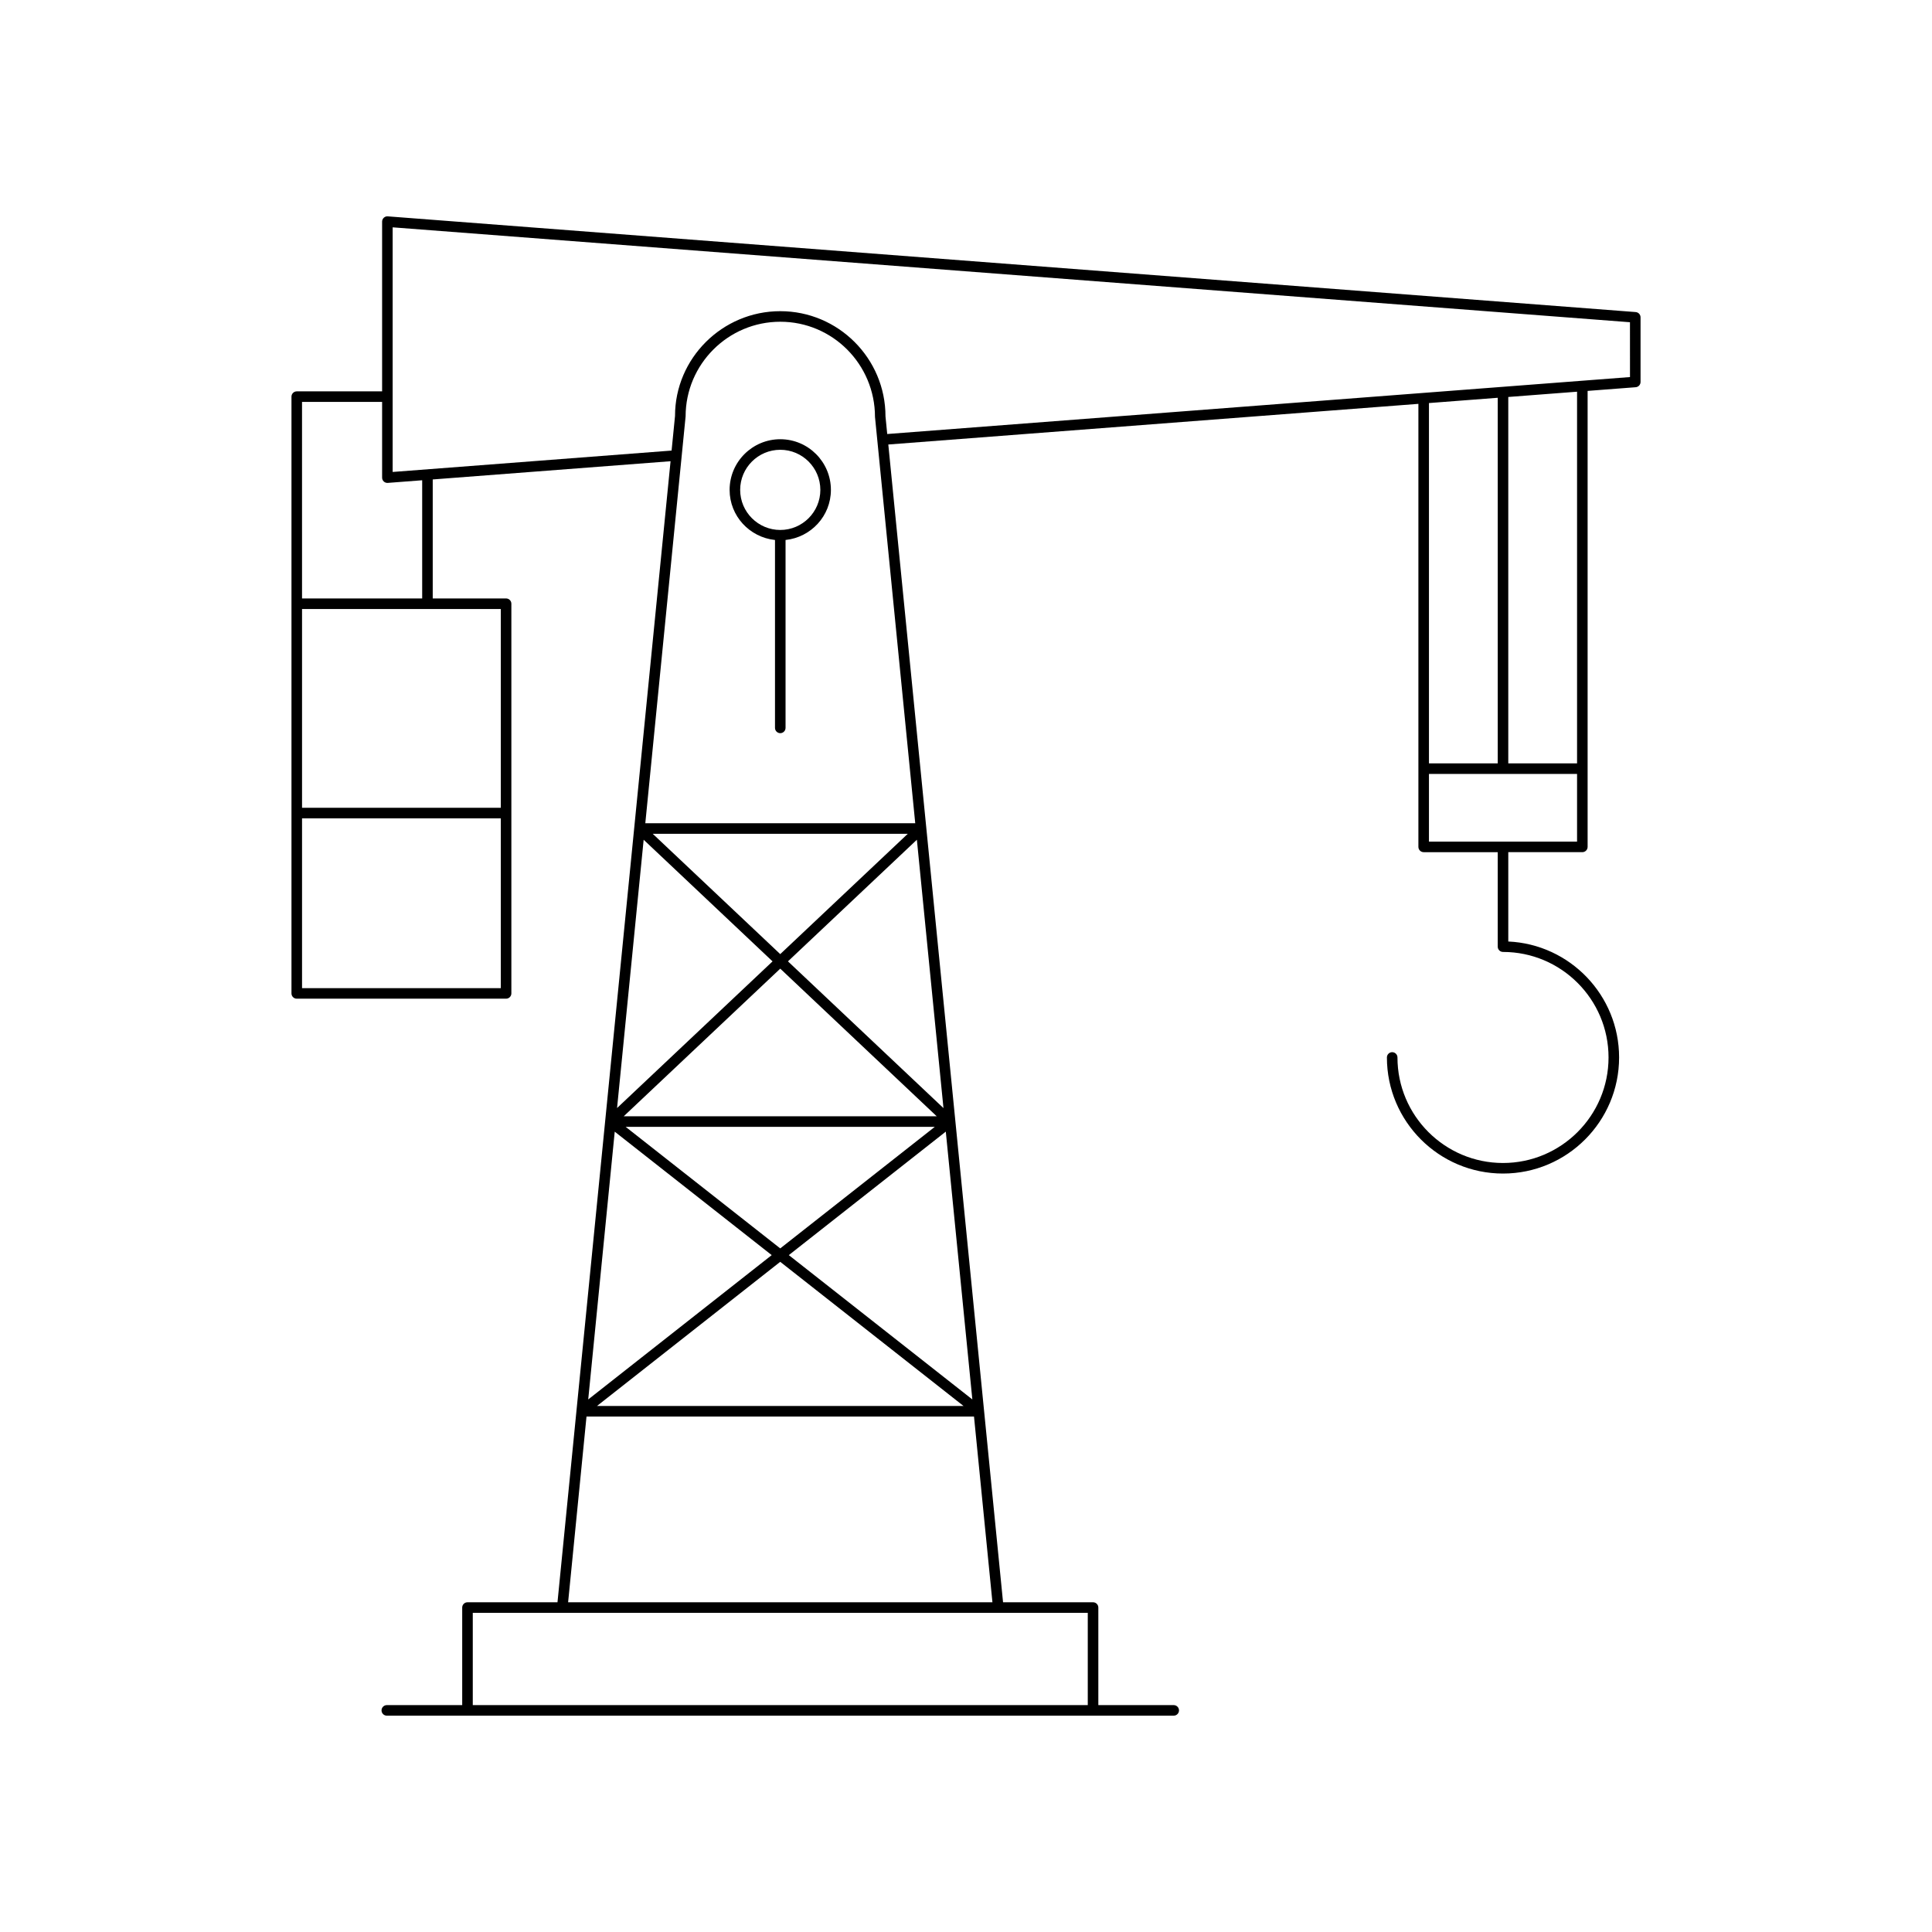 <?xml version="1.0" encoding="UTF-8"?>
<!-- Uploaded to: SVG Repo, www.svgrepo.com, Generator: SVG Repo Mixer Tools -->
<svg fill="#000000" width="800px" height="800px" version="1.1" viewBox="144 144 512 512" xmlns="http://www.w3.org/2000/svg">
 <g>
  <path d="m350.78 260.4c-7.402 0-13.426 6.023-13.426 13.426 0 6.922 5.289 12.566 12.027 13.277v49.797c0 0.77 0.629 1.398 1.398 1.398 0.77 0 1.398-0.629 1.398-1.398v-49.797c6.738-0.711 12.02-6.356 12.02-13.277 0-7.402-6.016-13.426-13.418-13.426zm0 24.047c-5.859 0-10.629-4.766-10.629-10.621 0-5.859 4.766-10.629 10.629-10.629 5.856 0 10.621 4.766 10.621 10.629 0 5.856-4.766 10.621-10.621 10.621z"/>
  <path d="m577.47 226.7-330.7-25.363c-0.383-0.039-0.77 0.098-1.059 0.367-0.285 0.27-0.449 0.641-0.449 1.027v44.984h-22.621c-0.77 0-1.398 0.629-1.398 1.398v158.15c0 0.77 0.629 1.398 1.398 1.398h55.477c0.77 0 1.398-0.629 1.398-1.398v-103.27c0-0.77-0.629-1.398-1.398-1.398h-19.441v-31.535l63.027-4.832-29.965 302.39h-23.852c-0.77 0-1.398 0.629-1.398 1.398v25.855h-19.98c-0.77 0-1.398 0.629-1.398 1.398s0.629 1.398 1.398 1.398h208.54c0.77 0 1.398-0.629 1.398-1.398s-0.629-1.398-1.398-1.398h-19.98v-25.855c0-0.77-0.629-1.398-1.398-1.398h-23.852l-30.41-306.82 140.48-10.773v117.41c0 0.77 0.629 1.398 1.398 1.398h19.625v25.043c0 0.77 0.629 1.398 1.398 1.398 15.422 0 27.969 12.547 27.969 27.961 0 15.422-12.547 27.969-27.969 27.969s-27.969-12.547-27.969-27.969c0-0.77-0.629-1.398-1.398-1.398-0.77 0-1.398 0.629-1.398 1.398 0 16.965 13.805 30.766 30.766 30.766 16.965 0 30.766-13.805 30.766-30.766 0-16.492-13.051-29.996-29.367-30.727v-23.676h19.625c0.77 0 1.398-0.629 1.398-1.398v-120.84l12.738-0.977c0.727-0.055 1.289-0.66 1.289-1.395v-17.129c0-0.73-0.562-1.336-1.289-1.391zm-353.43 23.816h21.223v20.062c0 0.387 0.164 0.762 0.449 1.027 0.262 0.242 0.602 0.371 0.953 0.371 0.031 0 0.07 0 0.109-0.004l9.109-0.699v31.324h-31.84zm52.68 155.35h-52.676v-44.996h52.676zm0-100.47v52.676h-52.676v-52.676zm37.855 61.145 34.16 32.234-41.207 38.867zm-4.766 76.086h81.918l-40.957 32.211zm89.539 73.973h-97.141l48.562-38.203zm-90.059-76.77 41.488-39.129 41.469 39.129zm7.695-74.863h67.586l-33.797 31.883zm-10.074 78.938 41.598 32.715-48.625 38.25zm125.36 127.51v24.457l-162.98 0.004v-24.457zm-25.266-2.797h-112.45l4.875-49.223h102.69zm-5.324-53.75-48.637-38.25 41.602-32.727zm-7.652-77.211-41.211-38.887 34.164-32.23zm-7.481-75.488h-71.535l10.68-107.81c0-13.836 11.258-25.094 25.094-25.094 13.832 0 25.086 11.258 25.094 25.23zm175.39 4.871h-39.25v-17.938h39.25zm-39.25-20.734v-95.492l18.227-1.398v96.887zm39.25 0h-18.227v-97.102l18.227-1.398zm14.027-102.38-196.84 15.094-0.461-4.664c0-15.379-12.508-27.891-27.887-27.891s-27.891 12.512-27.887 27.754l-0.91 9.188-73.922 5.668v-64.828l327.9 25.148z"/>
 </g>
</svg>